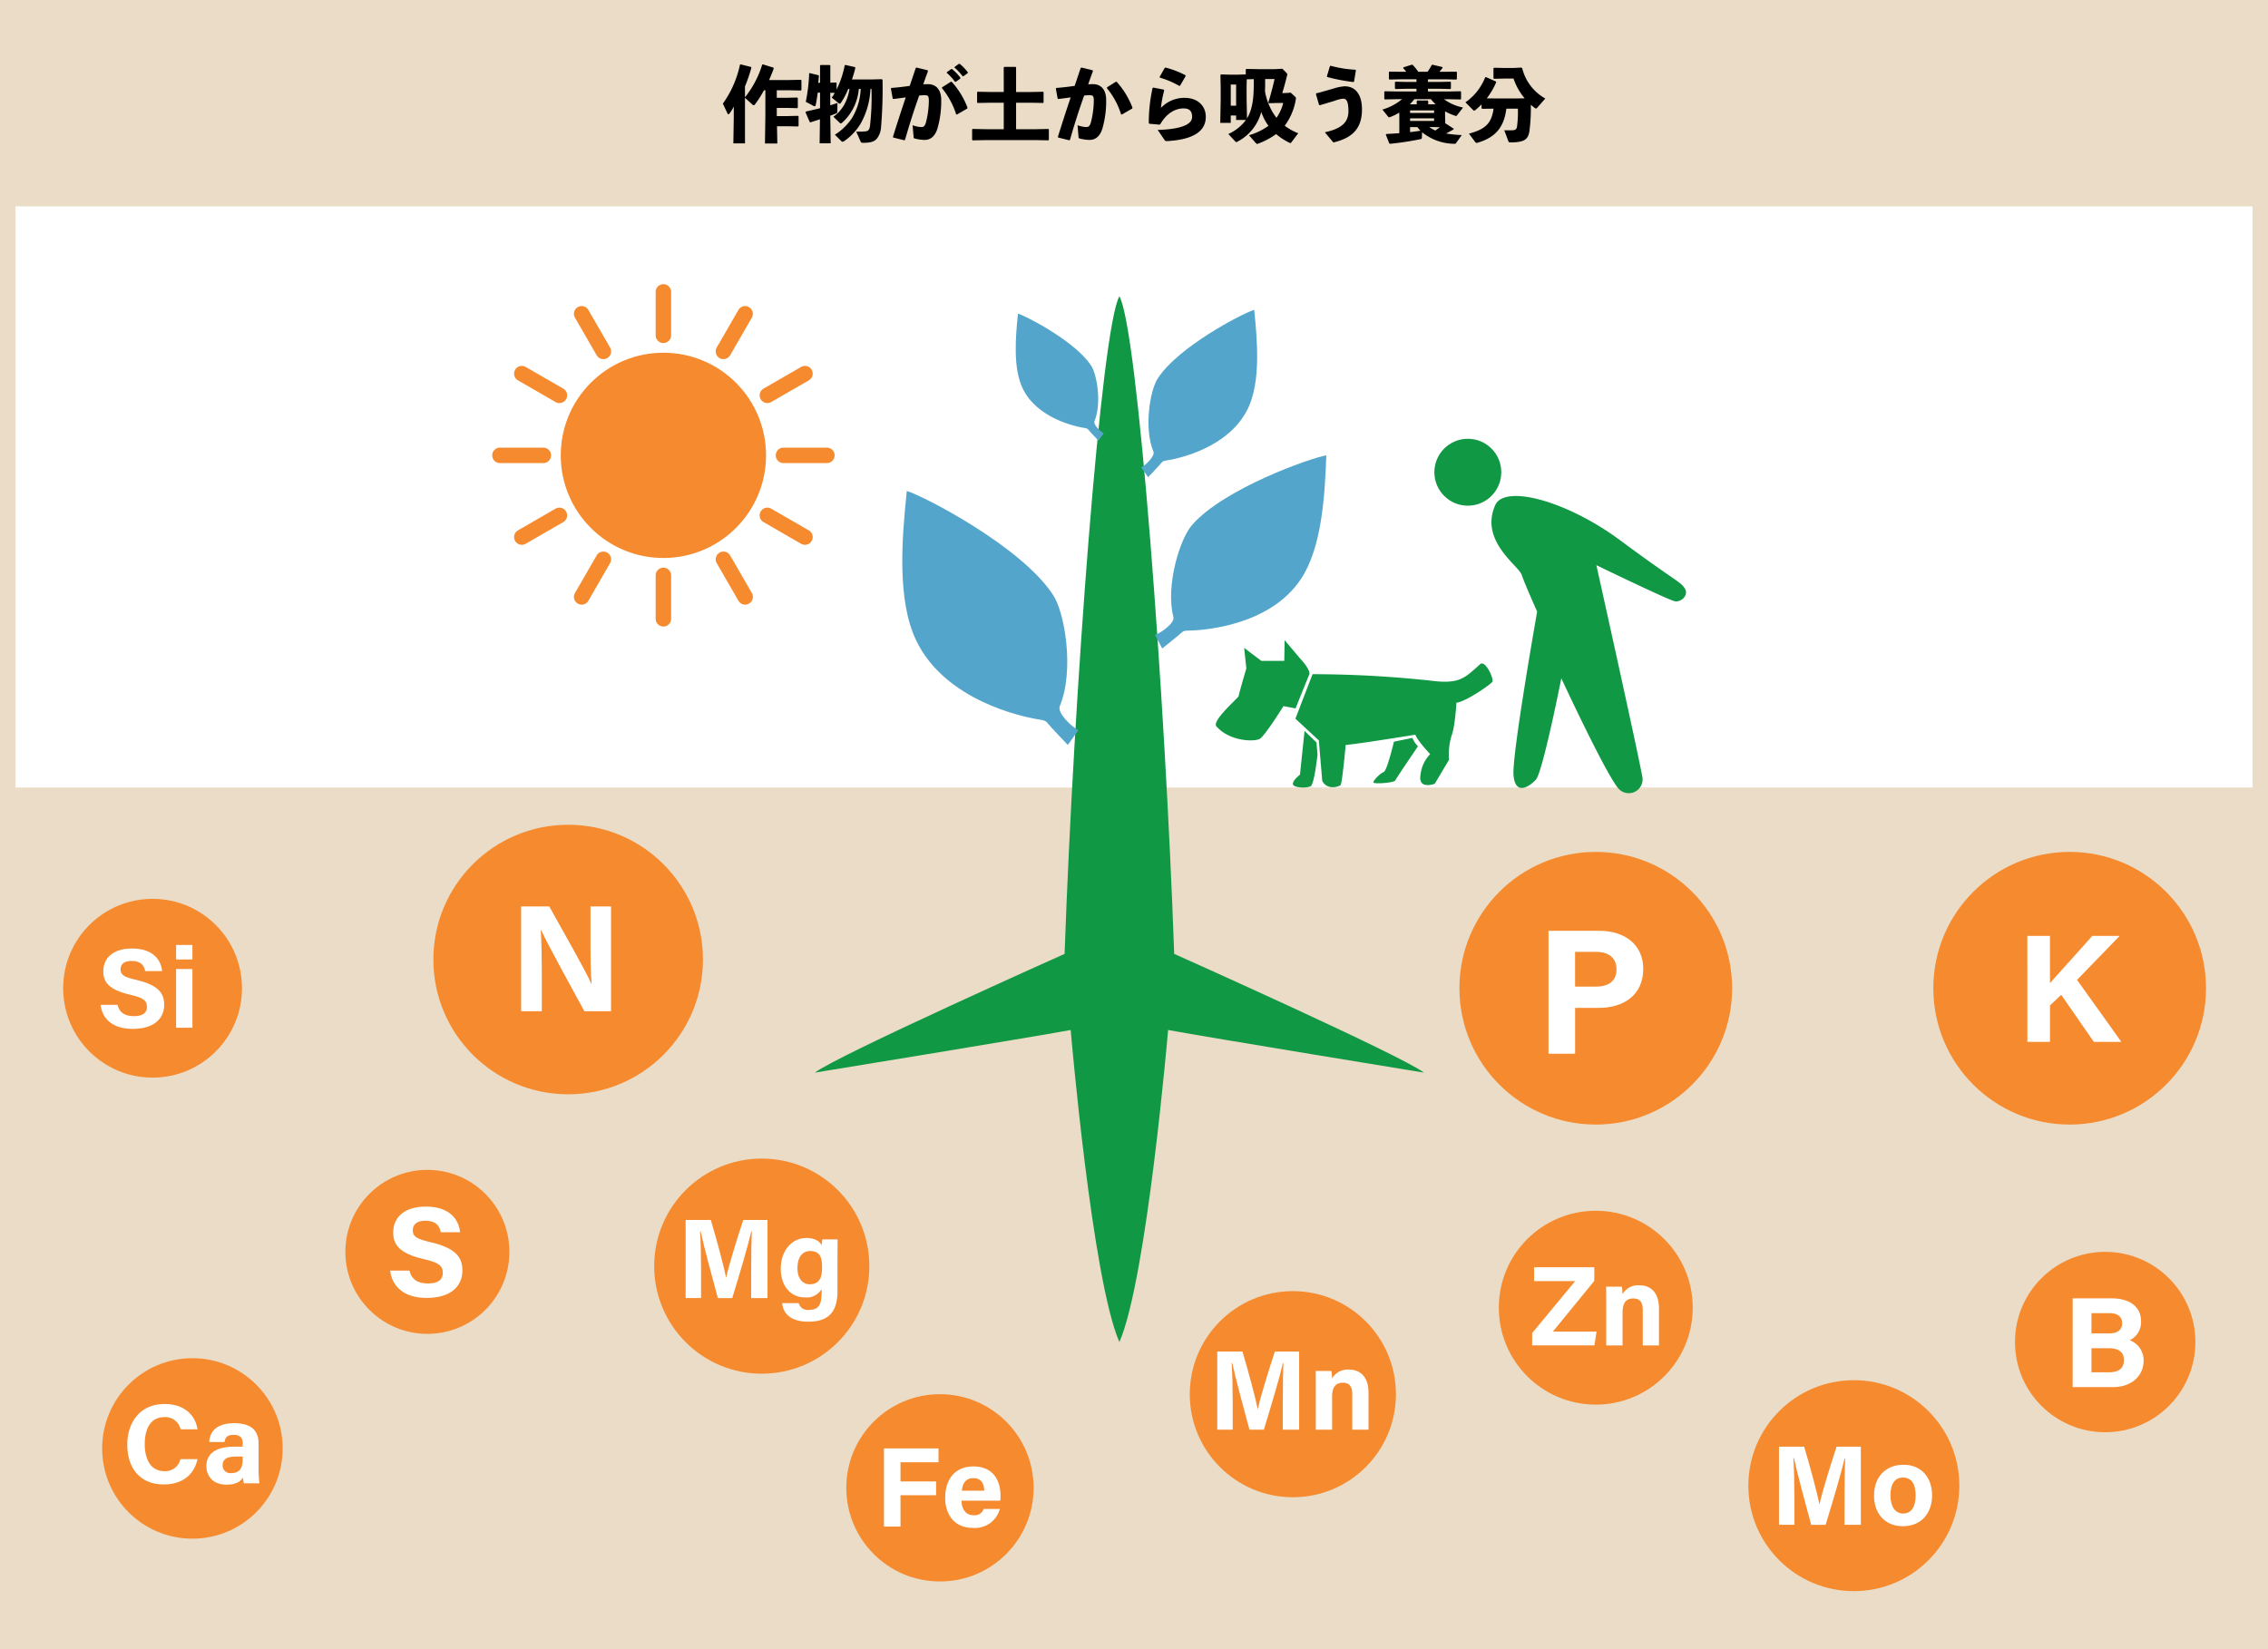 <svg id="グループ_3394" data-name="グループ 3394" xmlns="http://www.w3.org/2000/svg" width="440" height="320" viewBox="0 0 440 320">
  <rect id="長方形_3145" data-name="長方形 3145" width="440" height="320" fill="#fff"/>
  <rect id="長方形_3146" data-name="長方形 3146" width="440" height="167.193" transform="translate(0 152.807)" fill="#eadcc6"/>
  <path id="パス_5590" data-name="パス 5590" d="M227.8,185.089c-1.772-50.211-7.089-121.393-10.633-127.6-3.544,6.2-8.861,77.385-10.633,127.6,0,0-44.3,19.79-48.439,23.039,0,0,41.646-6.794,49.62-8.27,0,0,4.135,48.439,9.452,60.549,5.316-12.11,9.451-60.549,9.451-60.549,7.975,1.476,49.621,8.27,49.621,8.27C272.1,204.879,227.8,185.089,227.8,185.089Z" fill="#119844"/>
  <path id="パス_5591" data-name="パス 5591" d="M175.923,95.263c3.544,1.107,22.263,10.854,28.311,20.086,2.326,3.322,4.253,14.693,1.373,21.67-.554,1.33,2.32,4.02,3.6,4.669l-2.047,2.863s-3.52-3.681-4.1-4.43c-.354-.461-1.735-.515-2.681-.725-1.6-.354-17.034-3.263-22.683-15.225C174.04,116.418,174.926,104.788,175.923,95.263Z" fill="#54a5cb"/>
  <path id="パス_5592" data-name="パス 5592" d="M197.49,60.853c1.772.554,11.132,5.427,14.156,10.043,1.163,1.661,2.126,7.347.686,10.835-.277.665,1.16,2.01,1.8,2.335L213.107,85.5s-1.76-1.84-2.049-2.215c-.177-.23-.867-.257-1.34-.362-.8-.177-8.517-1.632-11.342-7.613C196.549,71.431,196.992,65.616,197.49,60.853Z" fill="#54a5cb"/>
  <path id="パス_5593" data-name="パス 5593" d="M257.31,88.357c-3.087.508-19.851,6.447-25.981,13.441-2.331,2.5-5.272,11.762-3.687,17.923.306,1.174-2.408,3.083-3.549,3.474l1.372,2.629s3.369-2.658,3.939-3.216c.35-.343,1.509-.227,2.323-.29,1.376-.109,14.6-.725,20.714-10.045C256.4,106.231,257.025,96.422,257.31,88.357Z" fill="#54a5cb"/>
  <path id="パス_5594" data-name="パス 5594" d="M243.317,60.115c-2.336.729-14.669,7.151-18.654,13.234-1.532,2.189-2.8,9.68-.9,14.278.365.876-1.529,2.649-2.37,3.076l1.348,1.886s2.32-2.425,2.7-2.919c.234-.3,1.144-.339,1.767-.477,1.053-.233,11.223-2.15,14.945-10.031C244.557,74.053,243.974,66.391,243.317,60.115Z" fill="#54a5cb"/>
  <path id="パス_5595" data-name="パス 5595" d="M254.637,130.817a215.584,215.584,0,0,1,22.6,1.218c5.87.776,6.756-.332,9.858-3.1,1-1.108,2.769,2.809,2.436,3.343s-5.1,3.856-6.978,4.078c0,0-.252,4.652-.956,6.424a12.966,12.966,0,0,0-.483,4.652l-2.769,4.652s-3.212,1.218-2.769-1.662a6.873,6.873,0,0,1,1.882-4.1s-2.436-2.547-2.879-3.766c0,0-10.855,1.773-13.513,1.994,0,0-.665,7.49-1,7.788s-2.547,1.073-3.544-.81l-.665-7.864-4.541-4.209Z" fill="#119844"/>
  <path id="パス_5596" data-name="パス 5596" d="M254,130.861l-2.66,6.6L249,137.013s-3.544,5.685-4.556,6.324-5.921.572-8.51-2.447c-.717-1.244,4.365-5.507,4.371-5.835s1.489-5.373,1.489-5.373l-.423-3.967,3.337,2.521,4.445,0,.07-4.022,2.949,3.494S254.357,129.981,254,130.861Z" fill="#119844"/>
  <path id="パス_5597" data-name="パス 5597" d="M274.02,143.185a4.708,4.708,0,0,0,1.071,1.625s-4.172,6.128-4.394,6.608-3.95.739-4.209.443,1.292-1.809,1.957-2.067,1.982-5.882,1.982-5.882Z" fill="#119844"/>
  <path id="パス_5598" data-name="パス 5598" d="M253.086,141.831l-.886,8.48s-1.551,1.181-1.366,1.883,2.7.775,3.434.369,1.329-6.092,1.329-6.092l-.185-2.4Z" fill="#119844"/>
  <path id="パス_5599" data-name="パス 5599" d="M290.123,97.917c1.958-3.916,13.912-.721,24.32,7.008s11.439,7.832,12.366,9.171-.618,2.783-1.855,2.577-15.251-7.008-15.251-7.008,8.759,39.366,8.965,41.427a2.681,2.681,0,0,1-4.431,2.164c-2.061-1.649-11.336-21.641-11.336-21.641s-3.606,18.24-4.946,19.683-4.019,3.091-4.328-.928,4.586-31.7,4.586-31.7-2.371-5.256-2.989-7.111S286.928,104.925,290.123,97.917Z" fill="#119844"/>
  <circle id="楕円形_980" data-name="楕円形 980" cx="6.492" cy="6.492" r="6.492" transform="translate(278.272 85.139)" fill="#119844"/>
  <circle id="楕円形_981" data-name="楕円形 981" cx="19.913" cy="19.913" r="19.913" transform="translate(108.789 68.443)" fill="#f58a2e"/>
  <path id="パス_5600" data-name="パス 5600" d="M128.7,66.562a1.5,1.5,0,0,1-1.5-1.5V56.644a1.5,1.5,0,1,1,3,0v8.418A1.5,1.5,0,0,1,128.7,66.562Z" fill="#f58a2e"/>
  <path id="パス_5601" data-name="パス 5601" d="M140.348,69.684a1.5,1.5,0,0,1-1.3-2.251l4.208-7.29a1.5,1.5,0,1,1,2.6,1.5l-4.209,7.29A1.5,1.5,0,0,1,140.348,69.684Z" fill="#f58a2e"/>
  <path id="パス_5602" data-name="パス 5602" d="M148.877,78.21a1.5,1.5,0,0,1-.751-2.8l7.29-4.209a1.5,1.5,0,1,1,1.5,2.6l-7.29,4.209A1.487,1.487,0,0,1,148.877,78.21Z" fill="#f58a2e"/>
  <path id="パス_5603" data-name="パス 5603" d="M160.415,89.856H152a1.5,1.5,0,0,1,0-3h8.418a1.5,1.5,0,0,1,0,3Z" fill="#f58a2e"/>
  <path id="パス_5604" data-name="パス 5604" d="M156.165,105.713a1.5,1.5,0,0,1-.749-.2l-7.29-4.209a1.5,1.5,0,1,1,1.5-2.6l7.29,4.209a1.5,1.5,0,0,1-.751,2.8Z" fill="#f58a2e"/>
  <path id="パス_5605" data-name="パス 5605" d="M144.56,117.321a1.5,1.5,0,0,1-1.3-.751l-4.208-7.29a1.5,1.5,0,1,1,2.6-1.5l4.209,7.29a1.5,1.5,0,0,1-1.3,2.251Z" fill="#f58a2e"/>
  <path id="パス_5606" data-name="パス 5606" d="M128.7,121.569a1.5,1.5,0,0,1-1.5-1.5v-8.418a1.5,1.5,0,1,1,3,0v8.418A1.5,1.5,0,0,1,128.7,121.569Z" fill="#f58a2e"/>
  <path id="パス_5607" data-name="パス 5607" d="M112.845,117.321a1.5,1.5,0,0,1-1.3-2.251l4.209-7.29a1.5,1.5,0,0,1,2.6,1.5l-4.208,7.29A1.5,1.5,0,0,1,112.845,117.321Z" fill="#f58a2e"/>
  <path id="パス_5608" data-name="パス 5608" d="M101.24,105.713a1.5,1.5,0,0,1-.752-2.8l7.29-4.209a1.5,1.5,0,1,1,1.5,2.6l-7.29,4.209A1.5,1.5,0,0,1,101.24,105.713Z" fill="#f58a2e"/>
  <path id="パス_5609" data-name="パス 5609" d="M105.408,89.856H96.99a1.5,1.5,0,0,1,0-3h8.418a1.5,1.5,0,1,1,0,3Z" fill="#f58a2e"/>
  <path id="パス_5610" data-name="パス 5610" d="M108.527,78.21a1.49,1.49,0,0,1-.749-.2l-7.29-4.209a1.5,1.5,0,1,1,1.5-2.6l7.29,4.209a1.5,1.5,0,0,1-.751,2.8Z" fill="#f58a2e"/>
  <path id="パス_5611" data-name="パス 5611" d="M117.056,69.684a1.5,1.5,0,0,1-1.3-.751l-4.209-7.29a1.5,1.5,0,0,1,2.6-1.5l4.208,7.29a1.5,1.5,0,0,1-1.3,2.251Z" fill="#f58a2e"/>
  <rect id="長方形_3147" data-name="長方形 3147" width="440" height="40.043" fill="#eadcc6"/>
  <g id="グループ_3370" data-name="グループ 3370">
    <circle id="楕円形_982" data-name="楕円形 982" cx="26.451" cy="26.451" r="26.451" transform="translate(375.073 165.304)" fill="#f58a2e"/>
    <g id="グループ_3369" data-name="グループ 3369">
      <path id="パス_5612" data-name="パス 5612" d="M393.312,181.6H397.7v9.163c1.373-1.582,5.612-6.208,8.208-9.163h5.313l-8.268,8.536,8.6,12.028h-5.343l-6.327-9.133-2.179,2.06v7.073h-4.388Z" fill="#fff"/>
    </g>
  </g>
  <g id="グループ_3372" data-name="グループ 3372">
    <circle id="楕円形_983" data-name="楕円形 983" cx="26.149" cy="26.149" r="26.149" transform="translate(84.076 160.036)" fill="#f58a2e"/>
    <g id="グループ_3371" data-name="グループ 3371">
      <path id="パス_5613" data-name="パス 5613" d="M101.1,196.219V175.886h5.46c2.537,4.545,7.229,12.807,8.174,15.021h.059c-.236-2.125-.236-5.666-.236-9v-6.02h3.983v20.333h-5.164c-2.183-3.985-7.378-13.428-8.41-15.788h-.059c.147,1.77.206,5.961.206,9.59v6.2Z" fill="#fff"/>
    </g>
  </g>
  <g id="グループ_3374" data-name="グループ 3374">
    <circle id="楕円形_984" data-name="楕円形 984" cx="26.451" cy="26.451" r="26.451" transform="translate(283.135 165.304)" fill="#f58a2e"/>
    <g id="グループ_3373" data-name="グループ 3373">
      <path id="パス_5614" data-name="パス 5614" d="M300.412,180.608h9.867c5.09,0,8.518,2.839,8.518,7.374,0,5.194-3.912,7.583-8.621,7.583h-4.6v8.9h-5.159Zm5.159,10.837h3.947c2.389,0,4.086-.935,4.086-3.358,0-2.458-1.8-3.394-3.982-3.394h-4.051Z" fill="#fff"/>
    </g>
  </g>
  <g id="グループ_3376" data-name="グループ 3376">
    <circle id="楕円形_985" data-name="楕円形 985" cx="17.499" cy="17.499" r="17.499" transform="translate(390.915 242.908)" fill="#f58a2e"/>
    <g id="グループ_3375" data-name="グループ 3375">
      <path id="パス_5615" data-name="パス 5615" d="M402.1,251.931h7.522c4.175,0,5.749,2.149,5.749,4.4a3.883,3.883,0,0,1-2.2,3.725,4.135,4.135,0,0,1,2.7,3.949c0,2.949-2.324,5.148-5.974,5.148h-7.8Zm7.1,6.8c1.775,0,2.5-.8,2.5-2.025,0-1.249-.95-1.9-2.375-1.9h-3.574v3.924Zm-3.449,7.548h3.375c2.024,0,2.924-.849,2.924-2.4,0-1.4-.9-2.274-2.949-2.274h-3.35Z" fill="#fff"/>
    </g>
  </g>
  <g id="グループ_3378" data-name="グループ 3378">
    <circle id="楕円形_986" data-name="楕円形 986" cx="18.807" cy="18.807" r="18.807" transform="translate(290.779 234.934)" fill="#f58a2e"/>
    <g id="グループ_3377" data-name="グループ 3377">
      <path id="パス_5616" data-name="パス 5616" d="M297.245,258.663l8.34-10.077h-7.966V245.9H309.3v2.641l-8.032,9.835h8.471l-.418,2.685h-12.08Z" fill="#fff"/>
      <path id="パス_5617" data-name="パス 5617" d="M311.612,252.546c0-.968,0-2.024-.022-2.882h3.058a14.529,14.529,0,0,1,.132,1.452,3.466,3.466,0,0,1,3.3-1.717c2.288,0,3.763,1.563,3.763,4.423v7.24H318.7v-6.887c0-1.3-.419-2.223-1.827-2.223-1.342,0-2.09.748-2.09,2.773v6.337h-3.168Z" fill="#fff"/>
    </g>
  </g>
  <g id="グループ_3380" data-name="グループ 3380">
    <circle id="楕円形_987" data-name="楕円形 987" cx="19.996" cy="19.996" r="19.996" transform="translate(230.822 250.529)" fill="#f58a2e"/>
    <g id="グループ_3379" data-name="グループ 3379">
      <path id="パス_5618" data-name="パス 5618" d="M248.869,271.719c0-2.574.044-5.479.11-7.2h-.11c-.7,3.1-2.223,8.141-3.675,12.894H242.4c-1.122-4.158-2.683-9.9-3.343-12.938h-.111c.132,1.783.2,4.907.2,7.5v5.435h-2.993v-15.16h4.884c1.189,3.961,2.509,8.933,2.971,11.178h.022c.374-1.981,2.025-7.306,3.3-11.178h4.709v15.16h-3.168Z" fill="#fff"/>
      <path id="パス_5619" data-name="パス 5619" d="M255.269,268.9c0-.967,0-2.023-.023-2.881H258.3c.065.307.109,1.1.132,1.452a3.464,3.464,0,0,1,3.3-1.717c2.288,0,3.763,1.562,3.763,4.423v7.239h-3.146v-6.887c0-1.3-.418-2.222-1.827-2.222-1.342,0-2.09.748-2.09,2.772v6.337h-3.168Z" fill="#fff"/>
    </g>
  </g>
  <g id="グループ_3382" data-name="グループ 3382">
    <circle id="楕円形_988" data-name="楕円形 988" cx="18.17" cy="18.17" r="18.17" transform="translate(164.184 270.526)" fill="#f58a2e"/>
    <g id="グループ_3381" data-name="グループ 3381">
      <path id="パス_5620" data-name="パス 5620" d="M171.49,281.048h10.583v2.684H174.7v3.719h6.909v2.684H174.7v6.073H171.49Z" fill="#fff"/>
      <path id="パス_5621" data-name="パス 5621" d="M186.538,291.191c0,1.43.726,2.817,2.289,2.817a1.822,1.822,0,0,0,2-1.21h3.146a4.982,4.982,0,0,1-5.215,3.674c-3.762,0-5.39-2.794-5.39-5.786,0-3.587,1.826-6.14,5.5-6.14,3.894,0,5.236,2.839,5.236,5.678a6.653,6.653,0,0,1-.044.967Zm4.4-1.936c-.022-1.32-.55-2.442-2.09-2.442-1.5,0-2.113,1.034-2.245,2.442Z" fill="#fff"/>
    </g>
  </g>
  <g id="グループ_3384" data-name="グループ 3384">
    <circle id="楕円形_989" data-name="楕円形 989" cx="20.87" cy="20.87" r="20.87" transform="translate(126.915 224.808)" fill="#f58a2e"/>
    <g id="グループ_3383" data-name="グループ 3383">
      <path id="パス_5622" data-name="パス 5622" d="M145.733,246.181c0-2.575.044-5.479.111-7.2h-.111c-.7,3.1-2.222,8.141-3.674,12.894h-2.794c-1.122-4.158-2.685-9.9-3.345-12.938h-.11c.132,1.783.2,4.907.2,7.5v5.435h-2.992V236.72H137.9c1.188,3.961,2.509,8.933,2.971,11.177h.022c.374-1.98,2.024-7.305,3.3-11.177H148.9v15.16h-3.169Z" fill="#fff"/>
      <path id="パス_5623" data-name="パス 5623" d="M162.475,250.494c0,3.652-1.342,5.962-5.655,5.962-4.158,0-4.973-2.31-5.083-3.608h3.213a1.8,1.8,0,0,0,2,1.32c2.047,0,2.443-1.254,2.443-3.477v-.549a3.371,3.371,0,0,1-3.213,1.606c-2.993,0-4.709-2.465-4.709-5.523,0-3.565,2.134-6.007,4.973-6.007,1.958,0,2.772.925,2.949,1.453.022-.309.109-.99.131-1.189H162.5c0,1.035-.022,2.178-.022,3.279Zm-5.391-1.3c1.892,0,2.4-1.3,2.4-3.212s-.33-3.234-2.332-3.234c-1.364,0-2.442,1.056-2.442,3.344C154.708,248.052,155.7,249.2,157.084,249.2Z" fill="#fff"/>
    </g>
  </g>
  <g id="グループ_3386" data-name="グループ 3386">
    <circle id="楕円形_990" data-name="楕円形 990" cx="15.91" cy="15.91" r="15.91" transform="translate(67.003 226.998)" fill="#f58a2e"/>
    <g id="グループ_3385" data-name="グループ 3385">
      <path id="パス_5624" data-name="パス 5624" d="M79.433,246.544c.4,1.725,1.625,2.5,3.625,2.5s2.849-.8,2.849-2.049c0-1.425-.825-2.024-3.774-2.7-4.7-1.1-5.849-2.824-5.849-5.149,0-3,2.25-5.024,6.323-5.024,4.574,0,6.4,2.449,6.649,4.974H85.507c-.2-1.075-.775-2.225-3-2.225-1.524,0-2.424.625-2.424,1.85,0,1.2.725,1.7,3.524,2.324,5,1.2,6.1,3.05,6.1,5.5,0,3.124-2.374,5.3-6.924,5.3-4.373,0-6.7-2.15-7.1-5.3Z" fill="#fff"/>
    </g>
  </g>
  <g id="グループ_3388" data-name="グループ 3388">
    <circle id="楕円形_991" data-name="楕円形 991" cx="17.509" cy="17.509" r="17.509" transform="translate(19.82 263.541)" fill="#f58a2e"/>
    <g id="グループ_3387" data-name="グループ 3387">
      <path id="パス_5625" data-name="パス 5625" d="M38.311,283.128c-.594,2.838-2.728,4.906-6.535,4.906-4.819,0-7.085-3.41-7.085-7.722,0-4.16,2.354-7.877,7.239-7.877,4.049,0,6.007,2.353,6.381,4.906H35.032a3,3,0,0,0-3.212-2.355c-2.706,0-3.74,2.443-3.74,5.215,0,2.553.9,5.259,3.828,5.259a3,3,0,0,0,3.1-2.332Z" fill="#fff"/>
      <path id="パス_5626" data-name="パス 5626" d="M50.168,284.866a25.347,25.347,0,0,0,.154,2.948H47.308a4.4,4.4,0,0,1-.155-1.122c-.418.638-1.188,1.386-3.212,1.386-2.751,0-3.9-1.8-3.9-3.564,0-2.6,2.069-3.807,5.413-3.807h1.628v-.682c0-.814-.286-1.606-1.76-1.606-1.32,0-1.628.55-1.76,1.387H40.575c.154-2.025,1.408-3.654,4.884-3.654,3.037.023,4.709,1.211,4.709,3.94Zm-3.081-2.244H45.811c-1.914,0-2.618.594-2.618,1.694a1.47,1.47,0,0,0,1.65,1.518c2,0,2.244-1.408,2.244-2.9Z" fill="#fff"/>
    </g>
  </g>
  <g id="グループ_3390" data-name="グループ 3390">
    <circle id="楕円形_992" data-name="楕円形 992" cx="17.344" cy="17.344" r="17.344" transform="translate(12.256 174.41)" fill="#f58a2e"/>
    <g id="グループ_3389" data-name="グループ 3389">
      <path id="パス_5627" data-name="パス 5627" d="M22.81,194.974c.352,1.517,1.431,2.2,3.19,2.2s2.509-.7,2.509-1.8c0-1.254-.726-1.782-3.322-2.376-4.137-.969-5.149-2.486-5.149-4.533,0-2.64,1.98-4.422,5.566-4.422,4.027,0,5.633,2.156,5.854,4.378h-3.3c-.176-.945-.682-1.958-2.64-1.958-1.343,0-2.135.55-2.135,1.628,0,1.057.639,1.5,3.1,2.047,4.4,1.055,5.369,2.684,5.369,4.841,0,2.75-2.091,4.664-6.095,4.664-3.851,0-5.9-1.892-6.249-4.664Z" fill="#fff"/>
      <path id="パス_5628" data-name="パス 5628" d="M34.162,186.172v-2.817H37.33v2.817Zm0,1.849H37.33v11.4H34.162Z" fill="#fff"/>
    </g>
  </g>
  <g id="グループ_3392" data-name="グループ 3392">
    <circle id="楕円形_993" data-name="楕円形 993" cx="20.465" cy="20.465" r="20.465" transform="translate(339.189 267.81)" fill="#f58a2e"/>
    <g id="グループ_3391" data-name="グループ 3391">
      <path id="パス_5629" data-name="パス 5629" d="M357.849,290.18c0-2.575.044-5.479.109-7.2h-.109c-.7,3.1-2.223,8.141-3.675,12.894h-2.8c-1.122-4.158-2.684-9.9-3.344-12.938h-.11c.132,1.783.2,4.907.2,7.5v5.435h-2.992v-15.16h4.884c1.188,3.961,2.508,8.933,2.97,11.177h.023c.374-1.98,2.024-7.3,3.3-11.177h4.709v15.16h-3.168Z" fill="#fff"/>
      <path id="パス_5630" data-name="パス 5630" d="M374.831,290.158c0,3.454-2.068,5.985-5.677,5.985-3.52,0-5.589-2.531-5.589-5.919,0-3.521,2.135-6.007,5.744-6.007C372.652,284.217,374.831,286.594,374.831,290.158Zm-8.075.022c0,2.2.946,3.5,2.465,3.5,1.561,0,2.42-1.3,2.42-3.477,0-2.376-.88-3.5-2.464-3.5C367.724,286.7,366.756,287.782,366.756,290.18Z" fill="#fff"/>
    </g>
  </g>
  <g id="グループ_3393" data-name="グループ 3393">
    <path id="パス_5631" data-name="パス 5631" d="M144.53,18.876a18.945,18.945,0,0,0,3.345-6.354L148,12.49l2.065.64.032.176c-.24.7-.56,1.473-.9,2.225h3.9l2.257-.048.128.112v1.857l-.128.112-2.257-.048h-2.4v1.456h2.033l1.921-.048.128.113v1.84l-.128.112-1.921-.048h-2.033v1.585h2.1l2-.048.128.112v1.841l-.128.111-2-.047H150.74l.064,3.345h-2.4l.08-5.378V17.516h-.272a20.82,20.82,0,0,1-1.712,2.7.315.315,0,0,1-.544.064l-1.425-1.3v8.836h-2.257l.08-4.946V20.685a8.976,8.976,0,0,1-.832,1.345c-.081.095-.145.144-.209.144s-.127-.064-.176-.16l-.9-1.905a19.956,19.956,0,0,0,3.313-7.539l.144-.08,2,.5.08.144a30.909,30.909,0,0,1-1.248,3.634Z"/>
    <path id="パス_5632" data-name="パス 5632" d="M168.869,17.26a15.015,15.015,0,0,1-1.889,6.706,11.048,11.048,0,0,1-3.153,3.378.685.685,0,0,1-.368.16.373.373,0,0,1-.224-.112l-1.265-1.249a11.271,11.271,0,0,0,3.217-3.073,11.759,11.759,0,0,0,1.793-5.81h-.368a10.042,10.042,0,0,1-1.184,3.953,9.745,9.745,0,0,1-2.033,2.578c-.144.111-.224.159-.3.159a.221.221,0,0,1-.144-.08l-1.28-1.216a7.146,7.146,0,0,0,2.112-2.337A8.912,8.912,0,0,0,164.8,17.26h-.241a14.681,14.681,0,0,1-1.376,2.625q-.168.24-.288.24a.277.277,0,0,1-.192-.1l-1.345-1.089a8.312,8.312,0,0,0,.593-.912L161.074,18v2.433c.448-.144.912-.288,1.393-.448l-.016,1.681a.3.3,0,0,1-.224.336c-.337.144-.721.288-1.153.448l.08,5.362h-2.145l.064-4.674c-.592.208-1.216.4-1.824.592l-.145-.032-.832-1.9.1-.161c.944-.208,1.825-.416,2.721-.64V17.98h-.448c-.128.913-.256,1.745-.4,2.433-.032.128-.1.192-.208.192a.466.466,0,0,1-.256-.08l-1.457-.768a32.876,32.876,0,0,0,.657-5.539l.111-.031,1.729.416.048.176c-.032.432-.08.864-.128,1.28h.352V12.746l.1-.128h1.793l.1.112v3.313l1.136-.032.081.08v1.281a18.5,18.5,0,0,0,1.568-4.674l.128-.1,1.889.432.048.16a20.924,20.924,0,0,1-.656,2.225h3.873l1.937-.048.128.144a91.272,91.272,0,0,1-.3,9.284,3.936,3.936,0,0,1-.8,2.1c-.449.5-1.009.816-2.706.816-.255,0-.368-.048-.448-.24l-.848-1.937a13.5,13.5,0,0,0,1.665-.032c.592-.048.848-.192.992-.992a49.145,49.145,0,0,0,.3-7.251Z"/>
    <path id="パス_5633" data-name="パス 5633" d="M173.232,26.56c.865-2.786,1.665-5.219,2.481-7.667-.736.111-1.6.223-2.4.319l-.127-.1-.352-1.936.1-.113c1.265-.095,2.449-.239,3.554-.4.384-1.1.752-2.24,1.168-3.473l.161-.08,2.16.528.048.176q-.5,1.368-.912,2.545c.32-.016.624-.032.928-.032,1.329,0,2.577.816,2.561,3.153a19.155,19.155,0,0,1-.736,5.475c-.576,1.809-1.632,2.193-2.481,2.193a7.608,7.608,0,0,1-1.969-.288c-.112-.032-.16-.065-.176-.289l-.192-2.272a5.588,5.588,0,0,0,1.6.352c.512,0,.736-.1.976-.849a17.738,17.738,0,0,0,.576-4.178c0-.96-.112-1.152-.816-1.152-.288,0-.656.032-1.056.064-1.073,3.042-1.873,5.523-2.754,8.627l-.175.049-2.113-.528Zm9.54-9.621,1.7-1.072h.16a15.816,15.816,0,0,1,3.073,5.042l-.064.16-2,1.153-.144-.033A15.035,15.035,0,0,0,182.74,17.1Zm.929-2.945.832-.592.16-.016a10.234,10.234,0,0,1,1.633,1.7l-.016.16-.881.624h-.159a10.2,10.2,0,0,0-1.585-1.729Zm1.5-1.008.815-.592.161-.016a9.724,9.724,0,0,1,1.585,1.648l-.017.161-.832.608h-.16a9.566,9.566,0,0,0-1.569-1.665Z"/>
    <path id="パス_5634" data-name="パス 5634" d="M194.723,13.1l.112-.128h2.177l.112.112v4.77h2.8l2.433-.048.1.08V19.9l-.1.08-2.433-.048h-2.8v5.138h3.825l2.433-.048.1.08V27.12l-.112.112-2.417-.048h-9.668l-2.577.048-.112-.1V25.1l.1-.08,2.593.048h3.442V19.933h-2.641l-2.417.048-.112-.1V17.9l.1-.1,2.434.048h2.641Z"/>
    <path id="パス_5635" data-name="パス 5635" d="M205.232,26.56c.865-2.786,1.665-5.219,2.481-7.667-.736.111-1.6.223-2.4.319l-.127-.1-.352-1.936.1-.113c1.265-.095,2.449-.239,3.554-.4.384-1.1.752-2.24,1.168-3.473l.161-.08,2.16.528.048.176q-.5,1.368-.912,2.545c.32-.016.624-.032.928-.032,1.329,0,2.577.816,2.561,3.153a19.155,19.155,0,0,1-.736,5.475c-.576,1.809-1.632,2.193-2.481,2.193a7.608,7.608,0,0,1-1.969-.288c-.112-.032-.16-.065-.176-.289l-.192-2.272a5.588,5.588,0,0,0,1.6.352c.512,0,.736-.1.976-.849a17.738,17.738,0,0,0,.576-4.178c0-.96-.112-1.152-.816-1.152-.288,0-.656.032-1.056.064-1.073,3.042-1.873,5.523-2.754,8.627l-.175.049-2.113-.528Zm9.54-9.621,1.7-1.072h.16a15.837,15.837,0,0,1,3.074,5.042l-.065.16-2,1.153-.144-.033A15.035,15.035,0,0,0,214.74,17.1Z"/>
    <path id="パス_5636" data-name="パス 5636" d="M223.762,17l2,.385.1.144a22.451,22.451,0,0,0-.64,3.409,6.285,6.285,0,0,1,4.578-1.953c2.673,0,4.13,1.665,4.13,3.682,0,3.121-3.026,4.466-7.491,4.706-.289,0-.384-.016-.512-.209l-1.329-1.952c4.29-.128,6.675-.977,6.675-2.513,0-.96-.336-1.665-1.665-1.665-1.441,0-3.217.8-4.514,3.073l-.16.08-1.952-.175-.113-.145a31.222,31.222,0,0,1,.737-6.8Zm1.2-2.064.992-1.745.16-.08a17.9,17.9,0,0,1,3.874,1.489l.033.16-1.089,1.872-.161.032a16.831,16.831,0,0,0-3.761-1.6Z"/>
    <path id="パス_5637" data-name="パス 5637" d="M239.81,23.278v-.864h-1.04v1.424h-2.034l.08-4.3V16.939l-.047-2.384.111-.113,1.809.049h1.281l1.713-.049v-.96l.111-.112,2.306.048h3.233l1.456-.08.832.849a.306.306,0,0,1,.112.24,1.192,1.192,0,0,1-.047.272c-.289,1.152-.592,2.321-.929,3.361h.48l1.169-.08.832.768a.406.406,0,0,1,.176.353,1.636,1.636,0,0,1-.032.239,11.708,11.708,0,0,1-2.145,5.058,11.068,11.068,0,0,0,2.625,1.457l-1.344,1.777a.274.274,0,0,1-.192.128.573.573,0,0,1-.208-.08,11.859,11.859,0,0,1-2.546-1.665,14.326,14.326,0,0,1-3.537,1.873.805.805,0,0,1-.143.032c-.1,0-.161-.064-.257-.16l-1.328-1.521a12.229,12.229,0,0,0,3.777-1.824,10.249,10.249,0,0,1-1.393-2.689A9.117,9.117,0,0,1,240,27.52a.264.264,0,0,1-.145.048c-.1,0-.16-.064-.24-.16L238.3,26a8.488,8.488,0,0,0,3.409-2.721Zm0-2.769v-4.1h-1.04v4.1Zm2.113,2.465c1.088-1.777,1.312-3.986,1.312-6.835v-.784l-1.361.032-.031,1.552v2.145Zm3.52-6.787c0,.528-.015,1.041-.031,1.521a11.793,11.793,0,0,0,2.225,5.154,8.453,8.453,0,0,0,1.312-2.881H247.7l-1.553.048-.08-.128c.529-1.793.912-3.25,1.2-4.562h-1.826Z"/>
    <path id="パス_5638" data-name="パス 5638" d="M255.9,20.349l-.608-2.1.08-.144c1.1-.256,2.306-.64,3.3-.912a9.12,9.12,0,0,1,2.177-.448c2.048,0,3.377,1.488,3.377,4.5,0,3.858-2.049,5.523-5.411,6.371a.258.258,0,0,1-.271-.128l-1.521-1.825c3.2-.672,4.578-1.921,4.578-4.065,0-1.809-.336-2.45-1.008-2.45a6.14,6.14,0,0,0-1.633.4c-.849.256-1.873.576-2.913.864Zm1.521-5.538.593-2,.143-.048a22.514,22.514,0,0,0,4.8.768l.1.112-.369,2.193-.128.08a34.643,34.643,0,0,1-5.074-.976Z"/>
    <path id="パス_5639" data-name="パス 5639" d="M280.357,22.878l.032,1.04,1.632,1.057-.015.128c-.513.3-.992.56-1.457.8a22.385,22.385,0,0,0,3.041.305l-1.1,1.536a.3.3,0,0,1-.32.16,10.13,10.13,0,0,1-6.274-2.241l-.049,1.041c-.016.224-.08.255-.272.3a58.024,58.024,0,0,1-5.906.9l-.144-.08-.672-1.7L268.96,26c.9-.048,1.729-.1,2.514-.16V22.206l-.017-.352a10.225,10.225,0,0,1-1.776.864.646.646,0,0,1-.193.048c-.063,0-.111-.032-.176-.112l-1.12-1.393A10.591,10.591,0,0,0,272,19.245h-1.073l-2.257.047-.111-.1V17.82l.111-.112,2.257.048H274.8v-.528h-2.049l-2.017.048-.112-.112v-1.2l.112-.112,2.017.048H274.8v-.512h-3.138l-2.1.048-.111-.112V13.994l.111-.1,2.1.032h1.153a6.544,6.544,0,0,0-.592-.7l.047-.16,1.618-.512.16.016a9.914,9.914,0,0,1,1.1,1.36h1.809a12.108,12.108,0,0,0,.8-1.312l.144-.064,1.9.448.081.144c-.192.256-.416.528-.64.784h1.184l2.1-.032.112.1v1.329l-.112.112-2.1-.048h-3.393V15.9h2.32l2.018-.048.111.112v1.2l-.111.112-2.018-.048h-2.32v.528h4.05l2.257-.048.111.112V19.2l-.111.1-2.226-.047h-.977a9.588,9.588,0,0,0,3.7,1.616l-1.185,1.521c-.064.08-.1.112-.176.112a.786.786,0,0,1-.192-.048,11.057,11.057,0,0,1-1.937-.848Zm-1.84-2.657a8.836,8.836,0,0,1-.929-.976h-3.2c-.273.336-.561.672-.865.992h1.329v-.609l.112-.128h2l.111.113v.624h.993Zm-.3,1.2h-4.657v.5h4.657Zm-4.657,1.537v.512h4.657v-.512Zm0,2.673c.672-.064,1.343-.16,2.016-.272a8.734,8.734,0,0,1-.608-.7h-1.408Zm3.713-.976a7.8,7.8,0,0,0,1.184.672c.3-.208.593-.416.881-.64l-1.265-.032Z"/>
    <path id="パス_5640" data-name="パス 5640" d="M287.426,20.253a12.857,12.857,0,0,1-1.2,1.1.39.39,0,0,1-.241.112.244.244,0,0,1-.175-.095L284.3,19.853A10.621,10.621,0,0,0,288.13,15l.176-.032,1.873.832.1.128a13.923,13.923,0,0,1-1.84,3.153l1.489.017h4.561l1.3-.017a11.849,11.849,0,0,1-2.161-3.841h-1.633l-2.144.048-.113-.112V13.258l.113-.112,2.144.048h1.489l1.665-.08.16.112a9.284,9.284,0,0,0,4.481,5.89l-1.6,1.825a.248.248,0,0,1-.193.112.483.483,0,0,1-.288-.128c-.239-.192-.479-.384-.72-.592a36.559,36.559,0,0,1-.255,4.994c-.241,1.649-.866,2.305-3.682,2.305-.3,0-.353-.048-.433-.256l-.784-2.1c.8.016,1.12.016,1.537,0,.576-.016.848-.144.945-.768a22,22,0,0,0,.159-3.426h-2.24c-.416,3.33-1.858,5.539-5.635,6.627a.327.327,0,0,1-.384-.128l-1.232-1.649c3.2-.864,4.385-2,4.769-4.85l-2.209.032L287.426,21Z"/>
  </g>
  <path id="パス_5641" data-name="パス 5641" d="M437,3V317H3V3H437m3-3H0V320H440V0Z" fill="#eadcc6"/>
</svg>
